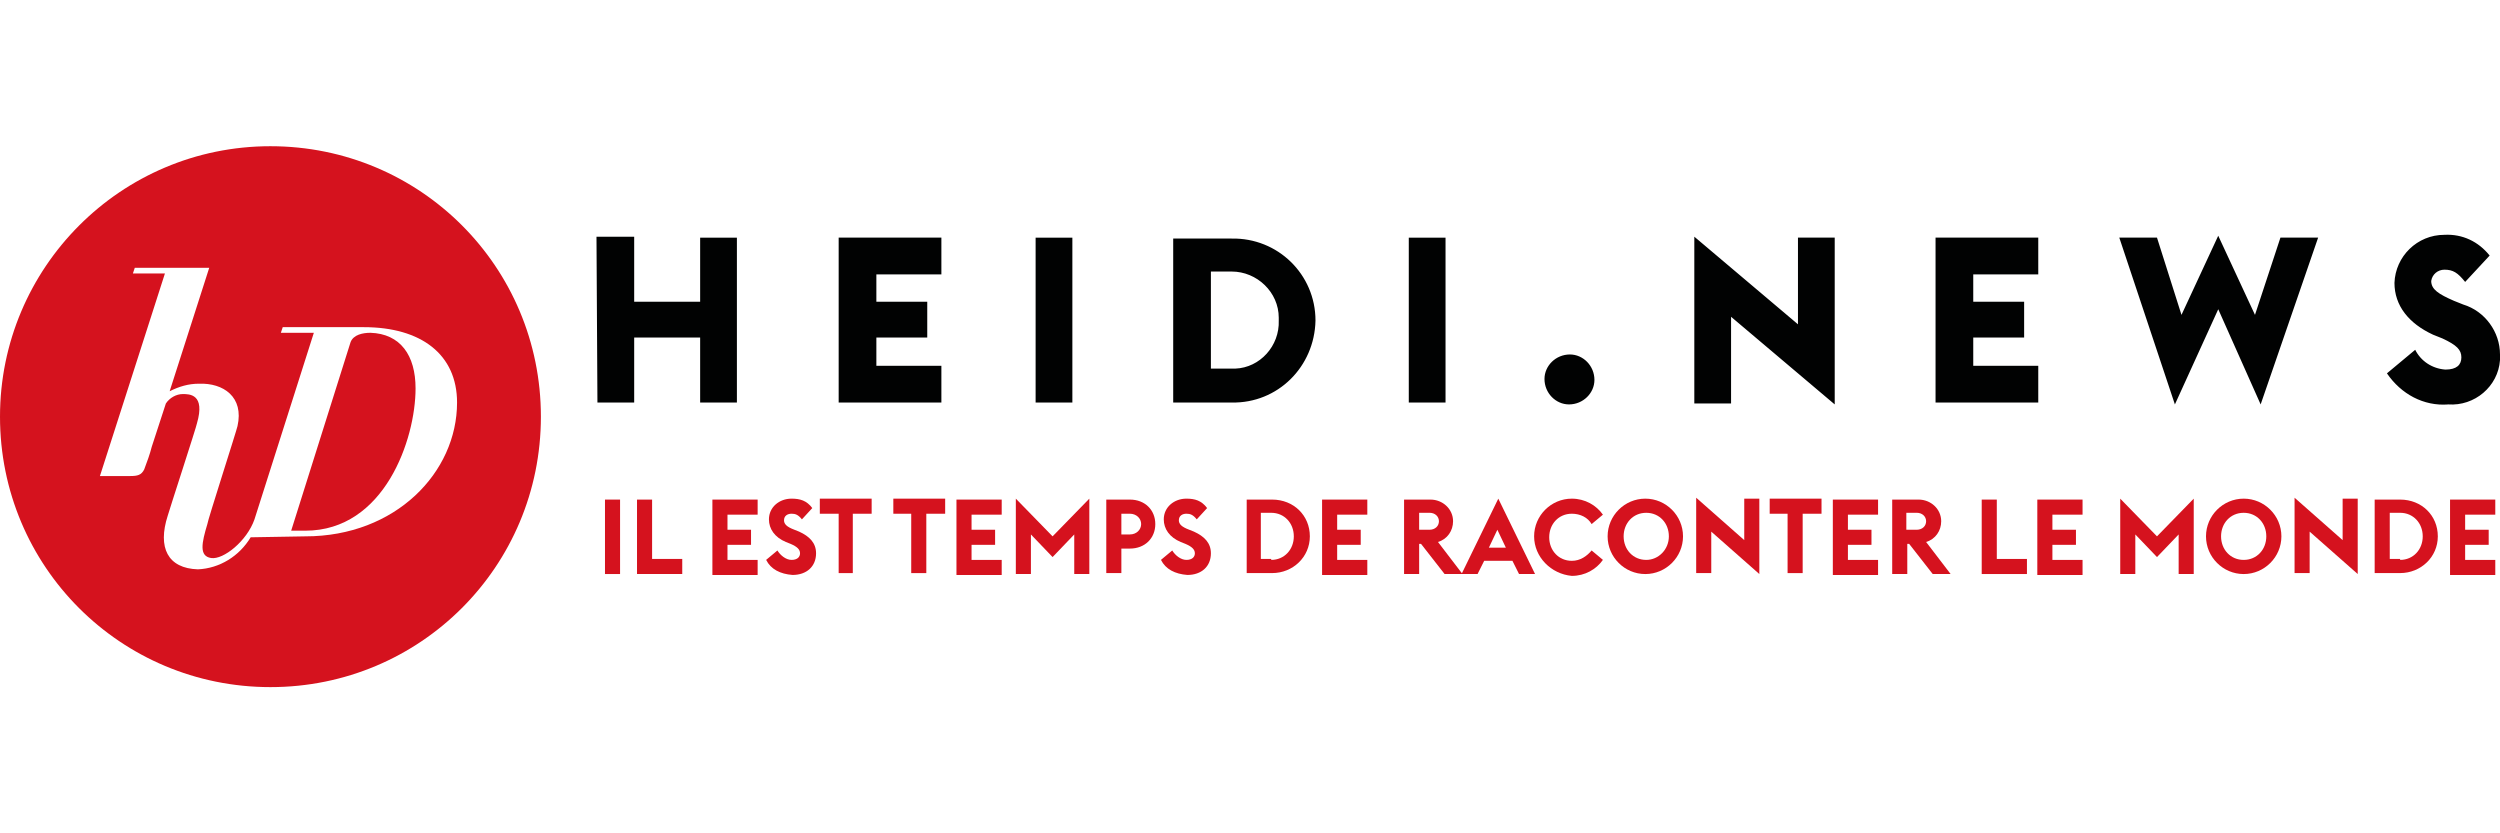 <?xml version="1.0" encoding="UTF-8"?><svg id="a" xmlns="http://www.w3.org/2000/svg" viewBox="0 0 150 50"><path d="M16.227,8.773C7.237,8.773,0,16.067,0,25c0,8.99,7.237,16.227,16.227,16.227,8.99,0,16.227-7.237,16.227-16.227,0-8.99-7.237-16.227-16.227-16.227ZM18.319,32.181l-3.279.057c-.678,1.131-1.866,1.866-3.166,1.922-1.809-.057-2.431-1.3-1.809-3.223.057-.226,1.753-5.428,1.753-5.541.509-1.753-.452-1.753-.848-1.753-.396,0-.792.226-1.018.565l-.848,2.601c-.113.452-.283.905-.452,1.357-.17.339-.396.396-.848.396h-1.809l3.901-12.156h-1.922l.113-.339h4.467l-2.375,7.407c.565-.283,1.131-.452,1.753-.452,1.47-.057,2.714.792,2.318,2.544-.057.283-1.809,5.711-1.809,5.88-.339,1.131-.509,1.922.226,2.035.735.113,2.149-1.018,2.601-2.318l3.562-11.195h-1.979l.113-.339h4.862c3.449,0,5.597,1.64,5.597,4.523,0,4.184-3.675,8.029-9.103,8.029Z" fill="#d5121e"/><path d="M22.22,19.968c-.452,0-1.018.113-1.187.565l-3.562,11.308h.848c4.749,0,6.615-5.484,6.615-8.538,0-1.979-.905-3.279-2.714-3.336Z" fill="#d5121e"/><path d="M35.846,24.152h2.205v-3.901h3.958v3.901h2.205v-9.894h-2.205v3.845h-3.958v-3.901h-2.262l.057,9.951ZM50.32,24.152h6.163v-2.205h-3.901v-1.696h3.053v-2.149h-3.053v-1.64h3.901v-2.205h-6.163v9.894ZM62.137,24.152h2.205v-9.894h-2.205v9.894ZM72.654,22.116v-5.824h1.244c1.527,0,2.827,1.244,2.827,2.77v.17c.057,1.527-1.131,2.827-2.601,2.884l-1.47-0ZM70.392,24.152h3.505c2.77.057,4.976-2.149,5.032-4.919,0-2.77-2.262-4.975-5.032-4.919h-3.505v9.838ZM84.527,24.152h2.205v-9.894h-2.205v9.894ZM94.139,24.265c.848,0,1.527-.678,1.527-1.47,0-.848-.678-1.527-1.47-1.527-.848,0-1.527.678-1.527,1.47,0,.848.678,1.527,1.47,1.527ZM110.083,24.265v-10.008h-2.205v5.202l-6.219-5.258v10.008h2.205v-5.202l6.219,5.258ZM116.133,24.152h6.163v-2.205h-3.901v-1.696h3.053v-2.149h-3.053v-1.64h3.901v-2.205h-6.163v9.894ZM130.494,24.265l2.601-5.711,2.544,5.711,3.449-10.008h-2.262l-1.527,4.636-2.205-4.749-2.205,4.749-1.47-4.636h-2.262l3.336,10.008ZM146.89,24.265c1.583.113,2.997-1.074,3.11-2.657v-.339c0-1.357-.905-2.601-2.205-2.997l-.565-.226c-.905-.396-1.357-.678-1.357-1.187.057-.396.396-.678.792-.678.509,0,.792.17,1.244.735l1.47-1.583c-.678-.848-1.64-1.3-2.714-1.244-1.64,0-2.94,1.3-2.997,2.884,0,1.357.848,2.431,2.318,3.11l.565.226c.848.396,1.131.678,1.131,1.131s-.283.735-.961.735c-.792-.057-1.47-.509-1.809-1.187l-1.696,1.413c.848,1.244,2.205,1.979,3.675,1.866" fill="#010202"/><path d="M36.299,29.975h.905v4.467h-.905v-4.467Z" fill="#d5121e"/><path d="M38.221,29.975h.905v3.562h1.809v.905h-2.714s0-4.467 0-4.467Z" fill="#d5121e"/><path d="M42.744,29.975h2.714v.905h-1.809v.905h1.413v.905h-1.413v.905h1.809v.905h-2.714v-4.523Z" fill="#d5121e"/><path d="M45.967,33.594l.678-.565c.17.283.509.565.848.565.339,0,.509-.17.509-.396s-.17-.396-.565-.565l-.283-.113c-.678-.283-1.018-.792-1.018-1.357,0-.735.622-1.244,1.357-1.244.509,0,.905.113,1.244.565l-.622.678c-.226-.283-.396-.339-.622-.339-.226,0-.452.113-.452.396,0,.226.17.396.622.565l.283.113c.622.283,1.018.678,1.018,1.3,0,.792-.565,1.3-1.413,1.3-.735-.057-1.3-.339-1.583-.905Z" fill="#d5121e"/><path d="M50.32,30.824h-1.131v-.905h3.11v.905h-1.131v3.562h-.848v-3.562Z" fill="#d5121e"/><path d="M54.731,30.824h-1.131v-.905h3.11v.905h-1.131v3.562h-.905v-3.562h.057Z" fill="#d5121e"/><path d="M57.388,29.975h2.714v.905h-1.809v.905h1.413v.905h-1.413v.905h1.809v.905h-2.714v-4.523Z" fill="#d5121e"/><path d="M60.95,29.919l2.205,2.262,2.205-2.262v4.523h-.905v-2.375l-1.3,1.357-1.3-1.357v2.375h-.905v-4.523Z" fill="#d5121e"/><path d="M66.378,29.975h1.413c.905,0,1.527.622,1.527,1.47s-.622,1.47-1.527,1.47h-.509v1.47h-.905v-4.41ZM67.791,32.067c.396,0,.678-.283.678-.622,0-.339-.283-.622-.678-.622h-.509v1.244s.509,0,.509-0Z" fill="#d5121e"/><path d="M69.657,33.594l.678-.565c.17.283.509.565.848.565.339,0,.509-.17.509-.396s-.17-.396-.565-.565l-.283-.113c-.678-.283-1.018-.792-1.018-1.357,0-.735.622-1.244,1.357-1.244.509,0,.905.113,1.244.565l-.622.678c-.226-.283-.396-.339-.622-.339-.226,0-.452.113-.452.396,0,.226.17.396.622.565l.283.113c.622.283,1.018.678,1.018,1.3,0,.792-.565,1.3-1.413,1.3-.735-.057-1.3-.339-1.583-.905h0Z" fill="#d5121e"/><path d="M74.802,29.975h1.527c1.3,0,2.262.961,2.262,2.205,0,1.244-1.018,2.205-2.262,2.205h-1.527v-4.41ZM76.272,33.594c.792,0,1.357-.622,1.357-1.413s-.565-1.413-1.357-1.413h-.622v2.77h.622v.057Z" fill="#d5121e"/><path d="M79.325,29.975h2.714v.905h-1.809v.905h1.413v.905h-1.413v.905h1.809v.905h-2.714v-4.523Z" fill="#d5121e"/><path d="M84.244,29.975h1.583c.735,0,1.357.565,1.357,1.3,0,.565-.339,1.074-.905,1.244l1.47,1.922h-1.074l-1.413-1.809h-.113v1.809h-.905v-4.467ZM85.771,31.785c.339,0,.565-.226.565-.509s-.226-.509-.565-.509h-.622v1.018s.622,0,.622 0Z" fill="#d5121e"/><path d="M89.898,29.919l2.205,4.523h-.961l-.396-.792h-1.696l-.396.792h-.961l2.205-4.523ZM90.351,32.859l-.509-1.074-.509,1.074h1.018Z" fill="#d5121e"/><path d="M92.047,32.181c0-1.244,1.018-2.262,2.262-2.262.792,0,1.47.396,1.866.961l-.678.565c-.226-.396-.678-.622-1.187-.622-.792,0-1.357.622-1.357,1.413s.565,1.413,1.357,1.413c.509,0,.905-.283,1.187-.622l.678.565c-.396.565-1.074.961-1.866.961-1.244-.113-2.262-1.131-2.262-2.375Z" fill="#d5121e"/><path d="M96.457,32.181c0-1.244,1.018-2.262,2.262-2.262,1.244,0,2.262,1.018,2.262,2.262,0,1.244-1.018,2.262-2.262,2.262-1.244,0-2.262-1.018-2.262-2.262ZM100.132,32.181c0-.792-.565-1.413-1.357-1.413s-1.357.622-1.357,1.413.565,1.413,1.357,1.413c.735,0,1.357-.622,1.357-1.413Z" fill="#d5121e"/><path d="M102.676,31.898v2.488h-.905v-4.523l2.884,2.544v-2.488h.905v4.523l-2.884-2.544Z" fill="#d5121e"/><path d="M107.312,30.824h-1.131v-.905h3.11v.905h-1.131v3.562h-.905v-3.562h.057Z" fill="#d5121e"/><path d="M109.97,29.975h2.714v.905h-1.809v.905h1.413v.905h-1.413v.905h1.809v.905h-2.714v-4.523Z" fill="#d5121e"/><path d="M113.532,29.975h1.583c.735,0,1.357.565,1.357,1.3,0,.565-.339,1.074-.905,1.244l1.47,1.922h-1.074l-1.413-1.809h-.113v1.809h-.905v-4.467ZM115.002,31.785c.339,0,.565-.226.565-.509s-.226-.509-.565-.509h-.622v1.018s.622,0,.622 0Z" fill="#d5121e"/><path d="M118.903,29.975h.905v3.562h1.809v.905h-2.714v-4.467Z" fill="#d5121e"/><path d="M122.239,29.975h2.714v.905h-1.809v.905h1.413v.905h-1.413v.905h1.809v.905h-2.714v-4.523Z" fill="#d5121e"/><path d="M127.214,29.919l2.205,2.262,2.205-2.262v4.523h-.905v-2.375l-1.3,1.357-1.3-1.357v2.375h-.905l0-4.523Z" fill="#d5121e"/><path d="M132.36,32.181c0-1.244,1.018-2.262,2.262-2.262,1.244,0,2.262,1.018,2.262,2.262,0,1.244-1.018,2.262-2.262,2.262-1.244,0-2.262-1.018-2.262-2.262ZM135.978,32.181c0-.792-.565-1.413-1.357-1.413-.792,0-1.357.622-1.357,1.413s.565,1.413,1.357,1.413c.792,0,1.357-.622,1.357-1.413Z" fill="#d5121e"/><path d="M138.579,31.898v2.488h-.905v-4.523l2.884,2.544v-2.488h.905v4.523l-2.884-2.544Z" fill="#d5121e"/><path d="M142.48,29.975h1.527c1.3,0,2.262.961,2.262,2.205,0,1.244-1.018,2.205-2.262,2.205h-1.527l-0-4.41ZM144.007,33.594c.792,0,1.357-.622,1.357-1.413s-.565-1.413-1.357-1.413h-.622v2.77h.622l-0.0.057Z" fill="#d5121e"/><path d="M147.003,29.975h2.714v.905h-1.809v.905h1.413v.905h-1.413v.905h1.809v.905h-2.714v-4.523Z" fill="#d5121e"/></svg>